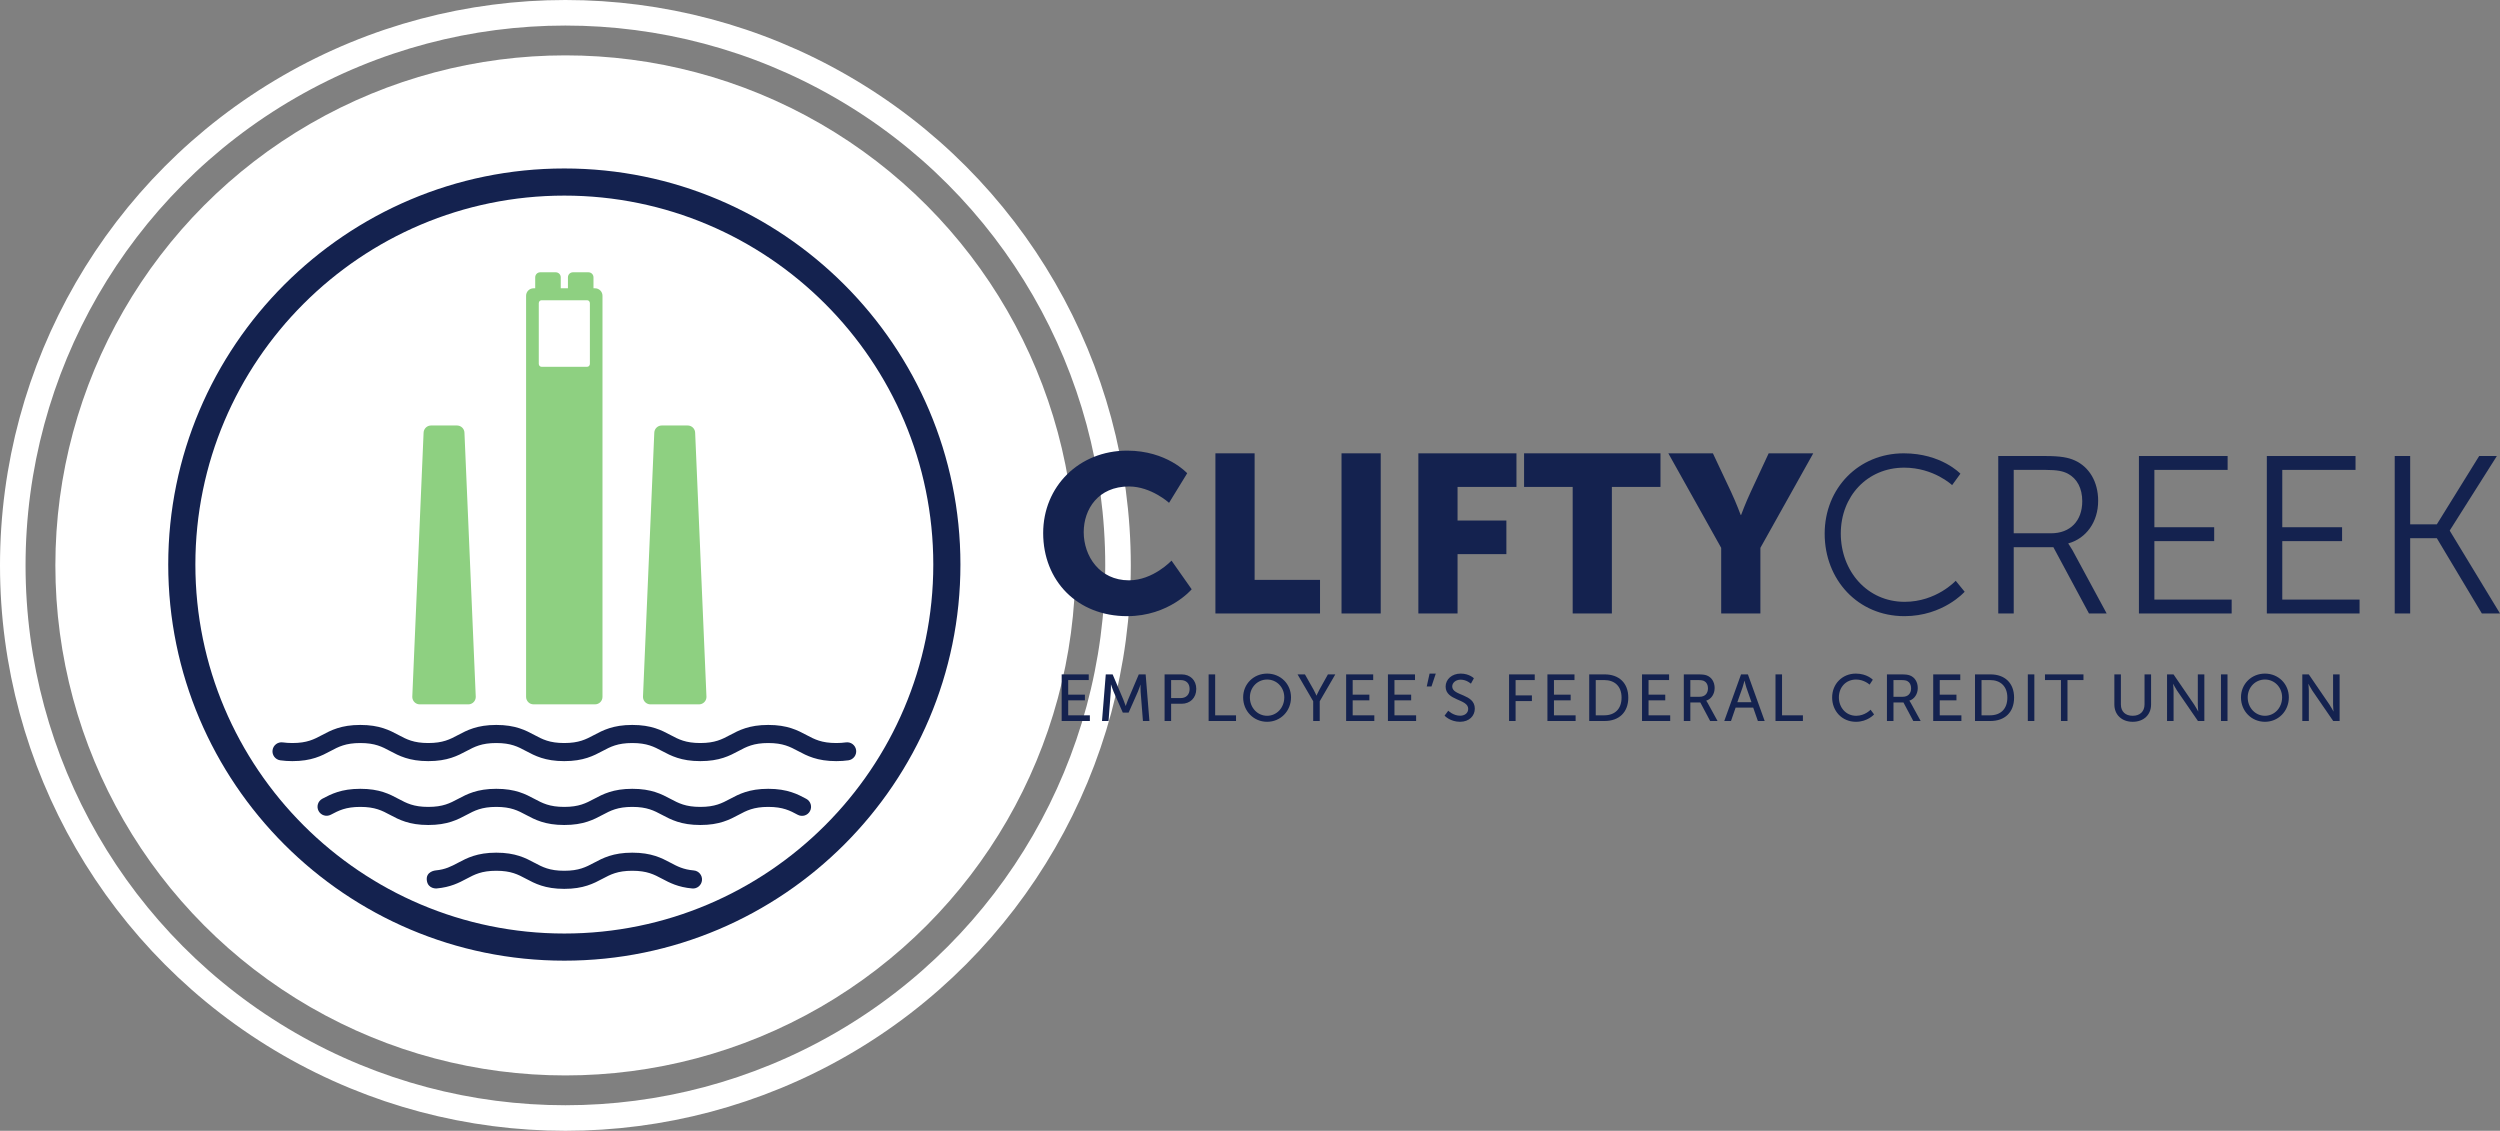 <?xml version="1.0" encoding="utf-8"?>
<!-- Generator: Adobe Illustrator 23.0.1, SVG Export Plug-In . SVG Version: 6.00 Build 0)  -->
<svg version="1.1" id="Layer_1" xmlns="http://www.w3.org/2000/svg" xmlns:xlink="http://www.w3.org/1999/xlink" x="0px" y="0px"
	 viewBox="0 0 1173.949 531" style="enable-background:new 0 0 1173.949 531;" xml:space="preserve">
<rect x="0" y="0" width="1173.949" height="531" fill="#808080" stroke="none"/>
<style type="text/css">
	.st0{fill:none;stroke:#FFFFFF;stroke-width:12;stroke-miterlimit:10;}
	.st1{fill:#FFFFFF;}
	.st2{fill:#14224F;}
	.st3{fill:#8ED081;stroke:#8ED081;stroke-width:7.016;stroke-linecap:round;stroke-linejoin:round;stroke-miterlimit:10;}
	.st4{fill:#8ED081;}
</style>
<g>
	<circle class="st0" cx="265.5" cy="265.5" r="259.5"/>
	<circle class="st1" cx="265.5" cy="265.5" r="239.5"/>
	<circle class="st1" cx="264.91" cy="265.843" r="179.577"/>
	<path id="XMLID_39_" class="st2" d="M265,79.109C162.441,79.109,79,162.55,79,265.109
		s83.441,186,186,186s186-83.441,186-186
		S367.559,79.109,265,79.109z M265,438.364
		c-95.535,0-173.255-77.72-173.255-173.255S169.465,91.855,265,91.855
		s173.255,77.72,173.255,173.255S360.535,438.364,265,438.364z"/>
	<path id="XMLID_19_" class="st2" d="M397.206,348.613c-1.39,0.199-2.9,0.299-4.497,0.299
		c-6.928,0-10.198-1.738-13.981-3.751c-4.182-2.224-8.924-4.746-17.969-4.746
		c-9.053,0-13.791,2.523-17.973,4.75c-3.771,2.012-7.032,3.746-13.932,3.746
		c-6.924,0-10.194-1.738-13.977-3.751c-4.182-2.224-8.924-4.746-17.973-4.746
		c-9.044,0-13.787,2.523-17.969,4.746c-3.784,2.012-7.049,3.751-13.977,3.751
		c-6.933,0-10.198-1.738-13.977-3.755c-4.174-2.224-8.908-4.742-17.927-4.742
		c-9.049,0-13.791,2.523-17.973,4.746c-3.784,2.012-7.053,3.751-13.977,3.751
		c-6.9,0-10.156-1.734-13.932-3.746c-4.182-2.228-8.92-4.75-17.973-4.75
		c-9.053,0-13.791,2.523-17.973,4.75c-3.775,2.012-7.032,3.746-13.932,3.746
		c-1.597,0-3.112-0.1-4.501-0.299c-2.311-0.328-4.472,1.286-4.804,3.609
		c-0.332,2.319,1.286,4.472,3.609,4.804c1.78,0.253,3.697,0.382,5.696,0.382
		c9.02,0,13.753-2.518,17.927-4.742c3.78-2.016,7.045-3.755,13.977-3.755
		c6.933,0,10.198,1.738,13.977,3.755c4.174,2.224,8.908,4.742,17.927,4.742
		c9.044,0,13.787-2.522,17.969-4.746c3.784-2.012,7.053-3.751,13.982-3.751
		c6.9,0,10.156,1.734,13.932,3.746c4.182,2.228,8.92,4.75,17.973,4.75
		c9.044,0,13.786-2.522,17.969-4.746c3.784-2.012,7.049-3.751,13.977-3.751
		c6.929,0,10.198,1.738,13.982,3.751c4.182,2.224,8.924,4.746,17.969,4.746
		c9.02,0,13.753-2.518,17.927-4.742c3.78-2.016,7.045-3.755,13.977-3.755
		c6.924,0,10.194,1.738,13.977,3.751c4.182,2.224,8.924,4.746,17.973,4.746
		c1.996,0,3.912-0.129,5.692-0.382c2.323-0.332,3.941-2.485,3.609-4.804
		C401.679,349.899,399.53,348.268,397.206,348.613z"/>
	<path id="XMLID_18_" class="st2" d="M378.62,375.12c-3.908-2.099-8.775-4.713-17.861-4.713
		c-9.053,0-13.791,2.523-17.973,4.75c-3.771,2.012-7.032,3.746-13.932,3.746
		c-6.924,0-10.194-1.738-13.977-3.751c-4.182-2.224-8.924-4.746-17.973-4.746
		c-9.044,0-13.787,2.523-17.969,4.746c-3.784,2.012-7.049,3.751-13.977,3.751
		c-6.933,0-10.198-1.738-13.977-3.755c-4.174-2.224-8.908-4.742-17.927-4.742
		c-9.049,0-13.791,2.523-17.973,4.746c-3.784,2.012-7.053,3.751-13.977,3.751
		c-6.9,0-10.161-1.734-13.932-3.746c-4.182-2.228-8.92-4.75-17.973-4.75
		c-8.99,0-13.687,2.473-17.827,4.655c-2.079,1.095-2.875,3.663-1.78,5.738
		c1.091,2.074,3.668,2.871,5.738,1.78c3.746-1.971,6.978-3.676,13.869-3.676
		c6.933,0,10.198,1.738,13.977,3.755c4.174,2.224,8.908,4.742,17.927,4.742
		c9.044,0,13.787-2.522,17.969-4.746c3.784-2.012,7.053-3.751,13.982-3.751
		c6.9,0,10.156,1.734,13.932,3.746c4.182,2.228,8.92,4.75,17.973,4.75
		c9.044,0,13.786-2.522,17.969-4.746c3.784-2.012,7.049-3.751,13.977-3.751
		c6.929,0,10.198,1.738,13.982,3.751c4.182,2.224,8.924,4.746,17.969,4.746
		c9.02,0,13.753-2.518,17.927-4.742c3.78-2.016,7.045-3.755,13.977-3.755
		c6.949,0,10.293,1.796,13.836,3.701c2.074,1.112,4.642,0.34,5.754-1.73
		C381.462,378.804,380.686,376.231,378.62,375.12z"/>
	<path id="XMLID_17_" class="st2" d="M325.78,408.742c-4.921-0.431-7.692-1.904-10.903-3.609
		c-4.186-2.22-8.924-4.734-17.973-4.734c-9.044,0-13.787,2.523-17.969,4.746
		c-3.784,2.012-7.049,3.751-13.977,3.751c-6.933,0-10.198-1.738-13.977-3.755
		c-4.174-2.224-8.908-4.742-17.927-4.742c-9.024,0-13.766,2.518-17.952,4.738
		c-3.211,1.705-5.983,3.174-10.513,3.589c0,0-4.842,0.386-4.137,4.868
		c0.608,3.869,4.511,3.612,4.511,3.612c6.617-0.581,10.604-2.697,14.123-4.564
		c3.788-2.012,7.061-3.746,13.969-3.746c6.9,0,10.156,1.734,13.932,3.746
		c4.182,2.228,8.92,4.75,17.973,4.75c9.044,0,13.786-2.522,17.969-4.746
		c3.784-2.012,7.049-3.751,13.977-3.751c6.933,0,10.202,1.734,13.99,3.746
		c3.518,1.867,7.509,3.983,14.147,4.564c2.298,0.241,4.394-1.523,4.601-3.863
		C329.846,411.007,328.12,408.945,325.78,408.742z"/>
	<polygon class="st3" points="214.59,203.31 202.415,203.31 197.111,327.242 219.895,327.242 	
		"/>
	<polygon class="st3" points="322.923,203.31 310.748,203.31 305.444,327.242 328.228,327.242 	
		"/>
	<path class="st4" d="M279.411,135.376h-0.724v-5.164c0-1.297-1.055-2.353-2.353-2.353
		h-7.288c-1.297,0-2.352,1.055-2.352,2.353v5.164h-3.377v-5.164
		c0-1.297-1.055-2.353-2.353-2.353h-7.288c-1.297,0-2.353,1.055-2.353,2.353v5.164
		h-0.776c-1.938,0-3.508,1.571-3.508,3.508v188.358c0,1.938,1.571,3.508,3.508,3.508
		h28.863c1.938,0,3.508-1.571,3.508-3.508V138.884
		C282.919,136.947,281.348,135.376,279.411,135.376z"/>
	<path class="st2" d="M529.296,211.609c18.616,0,28.188,10.623,28.188,10.623l-8.519,13.883
		c0,0-8.415-7.678-18.827-7.678c-14.41,0-21.246,10.623-21.246,21.457
		c0,11.149,7.362,22.613,21.246,22.613c11.359,0,19.984-9.256,19.984-9.256
		l9.466,13.463c0,0-10.623,12.622-30.292,12.622c-23.56,0-39.442-16.724-39.442-39.021
		C489.854,228.438,506.682,211.609,529.296,211.609z"/>
	<path class="st2" d="M570.737,212.871h18.406v59.426h30.712v15.777h-49.119V212.871z"/>
	<path class="st2" d="M629.954,212.871h18.406v75.203h-18.406V212.871z"/>
	<path class="st2" d="M666.03,212.871h46.068v15.776h-27.662v15.777h22.929v15.777h-22.929
		v27.873h-18.406V212.871z"/>
	<path class="st2" d="M738.499,228.647h-22.824v-15.776h64.054v15.776h-22.824v59.426h-18.406
		V228.647z"/>
	<path class="st2" d="M808.232,257.256l-24.822-44.385h20.931l8.52,18.09
		c2.419,5.154,4.523,10.833,4.523,10.833h0.21c0,0,2.104-5.68,4.523-10.833
		l8.414-18.09h20.931l-24.822,44.385v30.817h-18.406V257.256z"/>
	<path class="st2" d="M893.955,212.871c17.67,0,26.61,9.571,26.61,9.571l-3.892,5.364
		c0,0-8.625-8.204-22.508-8.204c-17.354,0-29.766,13.463-29.766,30.922
		c0,17.67,12.411,32.08,29.976,32.08c14.936,0,23.981-9.887,23.981-9.887
		l4.207,5.154c0,0-10.097,11.464-28.293,11.464c-21.877,0-37.444-17.144-37.444-38.706
		C856.827,229.174,872.814,212.871,893.955,212.871z"/>
	<path class="st2" d="M938.343,214.133h21.877c7.573,0,10.938,0.736,13.884,1.999
		c6.941,3.05,11.149,10.097,11.149,19.038c0,9.992-5.68,17.67-13.989,19.984
		v0.21c0,0,0.736,0.946,1.893,2.945l16.092,29.766h-8.309l-16.724-31.133h-18.617
		v31.133h-7.257V214.133z M963.165,250.42c8.94,0,14.62-5.785,14.62-15.041
		c0-6.1-2.419-10.623-6.731-12.937c-2.209-1.157-4.838-1.788-10.518-1.788
		h-14.936v29.766H963.165z"/>
	<path class="st2" d="M1004.396,214.133h41.651v6.521h-34.394v26.926h28.083v6.521h-28.083
		v27.452h36.287v6.521h-43.544V214.133z"/>
	<path class="st2" d="M1064.456,214.133h41.651v6.521h-34.394v26.926h28.083v6.521h-28.083
		v27.452H1108v6.521h-43.544V214.133z"/>
	<path class="st2" d="M1124.515,214.133h7.257v32.08h12.517l19.879-32.08h8.309
		l-22.088,34.919v0.21l23.56,38.811h-8.52l-21.141-35.34h-12.517v35.34h-7.257
		V214.133z"/>
	<path class="st1" d="M253,142.396v28.437c0,0.771,0.555,1.396,1.239,1.396h21.521
		c0.685,0,1.239-0.625,1.239-1.396v-28.437C277,141.625,276.445,141,275.761,141h-21.521
		C253.555,141,253,141.625,253,142.396z"/>
</g>
<g>
	<path class="st2" d="M498.538,316.677h12.712v2.667h-9.643v6.852h7.845v2.667h-7.845
		v7.038h10.17v2.667h-13.239V316.677z"/>
	<path class="st2" d="M519.246,316.677h3.225l5.022,11.844
		c0.496,1.209,1.085,2.946,1.085,2.946h0.062c0,0,0.589-1.736,1.085-2.946
		l5.023-11.844h3.225l1.767,21.89h-3.039l-1.085-13.797
		c-0.093-1.333-0.031-3.225-0.031-3.225h-0.062c0,0-0.651,2.015-1.178,3.225
		l-4.372,9.859h-2.729l-4.341-9.859c-0.496-1.179-1.178-3.287-1.178-3.287h-0.062
		c0,0,0.031,1.954-0.062,3.287l-1.055,13.797h-3.069L519.246,316.677z"/>
	<path class="st2" d="M546.867,316.677h8c4,0,6.883,2.697,6.883,6.853
		c0,4.154-2.883,6.945-6.883,6.945h-4.93v8.092h-3.07V316.677z M554.37,327.808
		c2.636,0,4.248-1.643,4.248-4.278c0-2.636-1.612-4.186-4.217-4.186h-4.465v8.464
		H554.37z"/>
	<path class="st2" d="M567.543,316.677h3.07v19.224h9.798v2.667H567.543V316.677z"/>
	<path class="st2" d="M595.012,316.305c6.325,0,11.224,4.868,11.224,11.162
		c0,6.449-4.898,11.472-11.224,11.472s-11.255-5.023-11.255-11.472
		C583.756,321.173,588.687,316.305,595.012,316.305z M595.012,336.117
		c4.465,0,8.062-3.721,8.062-8.65c0-4.775-3.597-8.372-8.062-8.372
		s-8.093,3.597-8.093,8.372C586.919,332.396,590.547,336.117,595.012,336.117z"/>
	<path class="st2" d="M616.648,329.296l-7.348-12.619h3.473l4.062,7.193
		c0.682,1.209,1.333,2.76,1.333,2.76h0.062c0,0,0.651-1.52,1.333-2.76
		l4-7.193h3.473l-7.317,12.619v9.271h-3.07V329.296z"/>
	<path class="st2" d="M632.117,316.677h12.712v2.667h-9.643v6.852h7.845v2.667h-7.845
		v7.038h10.17v2.667h-13.239V316.677z"/>
	<path class="st2" d="M651.74,316.677h12.712v2.667h-9.643v6.852h7.845v2.667h-7.845
		v7.038h10.17v2.667h-13.239V316.677z"/>
	<path class="st2" d="M671.301,316.305h2.915l-2.015,6.046h-2.232L671.301,316.305z"/>
	<path class="st2" d="M680.074,333.73c0,0,2.325,2.356,5.581,2.356
		c2.046,0,3.783-1.147,3.783-3.225c0-4.744-10.604-3.721-10.604-10.449
		c0-3.411,2.945-6.108,7.069-6.108c4.062,0,6.201,2.201,6.201,2.201l-1.396,2.543
		c0,0-2.015-1.892-4.806-1.892c-2.325,0-3.969,1.457-3.969,3.193
		c0,4.527,10.604,3.318,10.604,10.418c0,3.38-2.604,6.17-6.945,6.17
		c-4.651,0-7.255-2.883-7.255-2.883L680.074,333.73z"/>
	<path class="st2" d="M708.625,316.677h12.061v2.667h-8.991v7.193h7.658v2.667h-7.658
		v9.364h-3.07V316.677z"/>
	<path class="st2" d="M726.635,316.677h12.712v2.667h-9.643v6.852h7.844v2.667h-7.844
		v7.038H739.875v2.667h-13.24V316.677z"/>
	<path class="st2" d="M746.259,316.677h7.255c6.697,0,11.1,4,11.1,10.914
		c0,6.945-4.403,10.976-11.1,10.976h-7.255V316.677z M753.297,335.9
		c4.93,0,8.155-2.915,8.155-8.31c0-5.364-3.255-8.248-8.155-8.248h-3.969v16.557
		H753.297z"/>
	<path class="st2" d="M771.058,316.677h12.712v2.667h-9.643v6.852h7.844v2.667h-7.844
		v7.038h10.17v2.667h-13.24V316.677z"/>
	<path class="st2" d="M790.681,316.677h6.697c2.294,0,3.256,0.186,4.093,0.496
		c2.232,0.837,3.689,3.039,3.689,5.922c0,2.791-1.55,5.147-3.938,5.922v0.062
		c0,0,0.248,0.279,0.651,0.992l4.65,8.496h-3.473l-4.62-8.712H793.75v8.712h-3.069
		V316.677z M798.153,327.188c2.387,0,3.875-1.519,3.875-3.969
		c0-1.612-0.62-2.759-1.736-3.379c-0.589-0.31-1.302-0.496-3.007-0.496H793.75
		V327.188H798.153z"/>
	<path class="st2" d="M823.263,332.272h-8.248l-2.17,6.294h-3.163l7.875-21.89h3.225
		l7.875,21.89h-3.193L823.263,332.272z M819.14,319.685c0,0-0.496,1.984-0.868,3.101
		l-2.45,6.945h6.635l-2.418-6.945c-0.372-1.116-0.837-3.101-0.837-3.101H819.14z"
		/>
	<path class="st2" d="M833.739,316.677h3.069v19.224h9.798v2.667h-12.867V316.677z"/>
	<path class="st2" d="M871.468,316.305c5.271,0,7.968,2.884,7.968,2.884l-1.519,2.294
		c0,0-2.543-2.387-6.325-2.387c-4.899,0-8.093,3.721-8.093,8.372
		c0,4.682,3.256,8.65,8.124,8.65c4.124,0,6.759-2.853,6.759-2.853l1.644,2.202
		c0,0-3.008,3.473-8.496,3.473c-6.573,0-11.193-5.023-11.193-11.441
		C860.336,321.142,865.111,316.305,871.468,316.305z"/>
	<path class="st2" d="M886.066,316.677h6.697c2.294,0,3.256,0.186,4.093,0.496
		c2.232,0.837,3.689,3.039,3.689,5.922c0,2.791-1.55,5.147-3.938,5.922v0.062
		c0,0,0.248,0.279,0.651,0.992l4.65,8.496H898.438l-4.62-8.712h-4.682v8.712h-3.069
		V316.677z M893.539,327.188c2.387,0,3.875-1.519,3.875-3.969
		c0-1.612-0.62-2.759-1.736-3.379c-0.589-0.31-1.302-0.496-3.007-0.496h-3.535
		V327.188H893.539z"/>
	<path class="st2" d="M907.797,316.677h12.712v2.667h-9.643v6.852h7.845v2.667h-7.845v7.038
		h10.17v2.667H907.797V316.677z"/>
	<path class="st2" d="M927.419,316.677h7.255c6.697,0,11.1,4,11.1,10.914
		c0,6.945-4.403,10.976-11.1,10.976h-7.255V316.677z M934.458,335.9
		c4.93,0,8.154-2.915,8.154-8.31c0-5.364-3.256-8.248-8.154-8.248h-3.969v16.557
		H934.458z"/>
	<path class="st2" d="M952.219,316.677h3.069v21.89H952.219V316.677z"/>
	<path class="st2" d="M967.781,319.343h-7.503v-2.667h18.076v2.667h-7.503v19.224H967.781
		V319.343z"/>
	<path class="st2" d="M992.859,316.677h3.07v14.139c0,3.349,2.17,5.302,5.519,5.302
		c3.38,0,5.581-1.953,5.581-5.364v-14.077h3.07v14.139
		c0,4.868-3.503,8.124-8.62,8.124s-8.62-3.255-8.62-8.124V316.677z"/>
	<path class="st2" d="M1017.597,316.677h3.039l9.736,14.231
		c0.806,1.179,1.83,3.163,1.83,3.163h0.062c0,0-0.217-1.954-0.217-3.163v-14.231
		h3.069v21.89h-3.007l-9.767-14.201c-0.806-1.209-1.829-3.193-1.829-3.193h-0.062
		c0,0,0.217,1.953,0.217,3.193v14.201h-3.07V316.677z"/>
	<path class="st2" d="M1042.924,316.677h3.069v21.89h-3.069V316.677z"/>
	<path class="st2" d="M1063.571,316.305c6.325,0,11.224,4.868,11.224,11.162
		c0,6.449-4.898,11.472-11.224,11.472s-11.255-5.023-11.255-11.472
		C1052.316,321.173,1057.246,316.305,1063.571,316.305z M1063.571,336.117
		c4.465,0,8.062-3.721,8.062-8.65c0-4.775-3.597-8.372-8.062-8.372
		s-8.093,3.597-8.093,8.372C1055.479,332.396,1059.106,336.117,1063.571,336.117z"/>
	<path class="st2" d="M1081.115,316.677h3.039l9.736,14.231
		c0.806,1.179,1.829,3.163,1.829,3.163h0.062c0,0-0.217-1.954-0.217-3.163v-14.231
		h3.07v21.89h-3.008l-9.767-14.201c-0.807-1.209-1.83-3.193-1.83-3.193h-0.062
		c0,0,0.217,1.953,0.217,3.193v14.201h-3.069V316.677z"/>
</g>
</svg>
